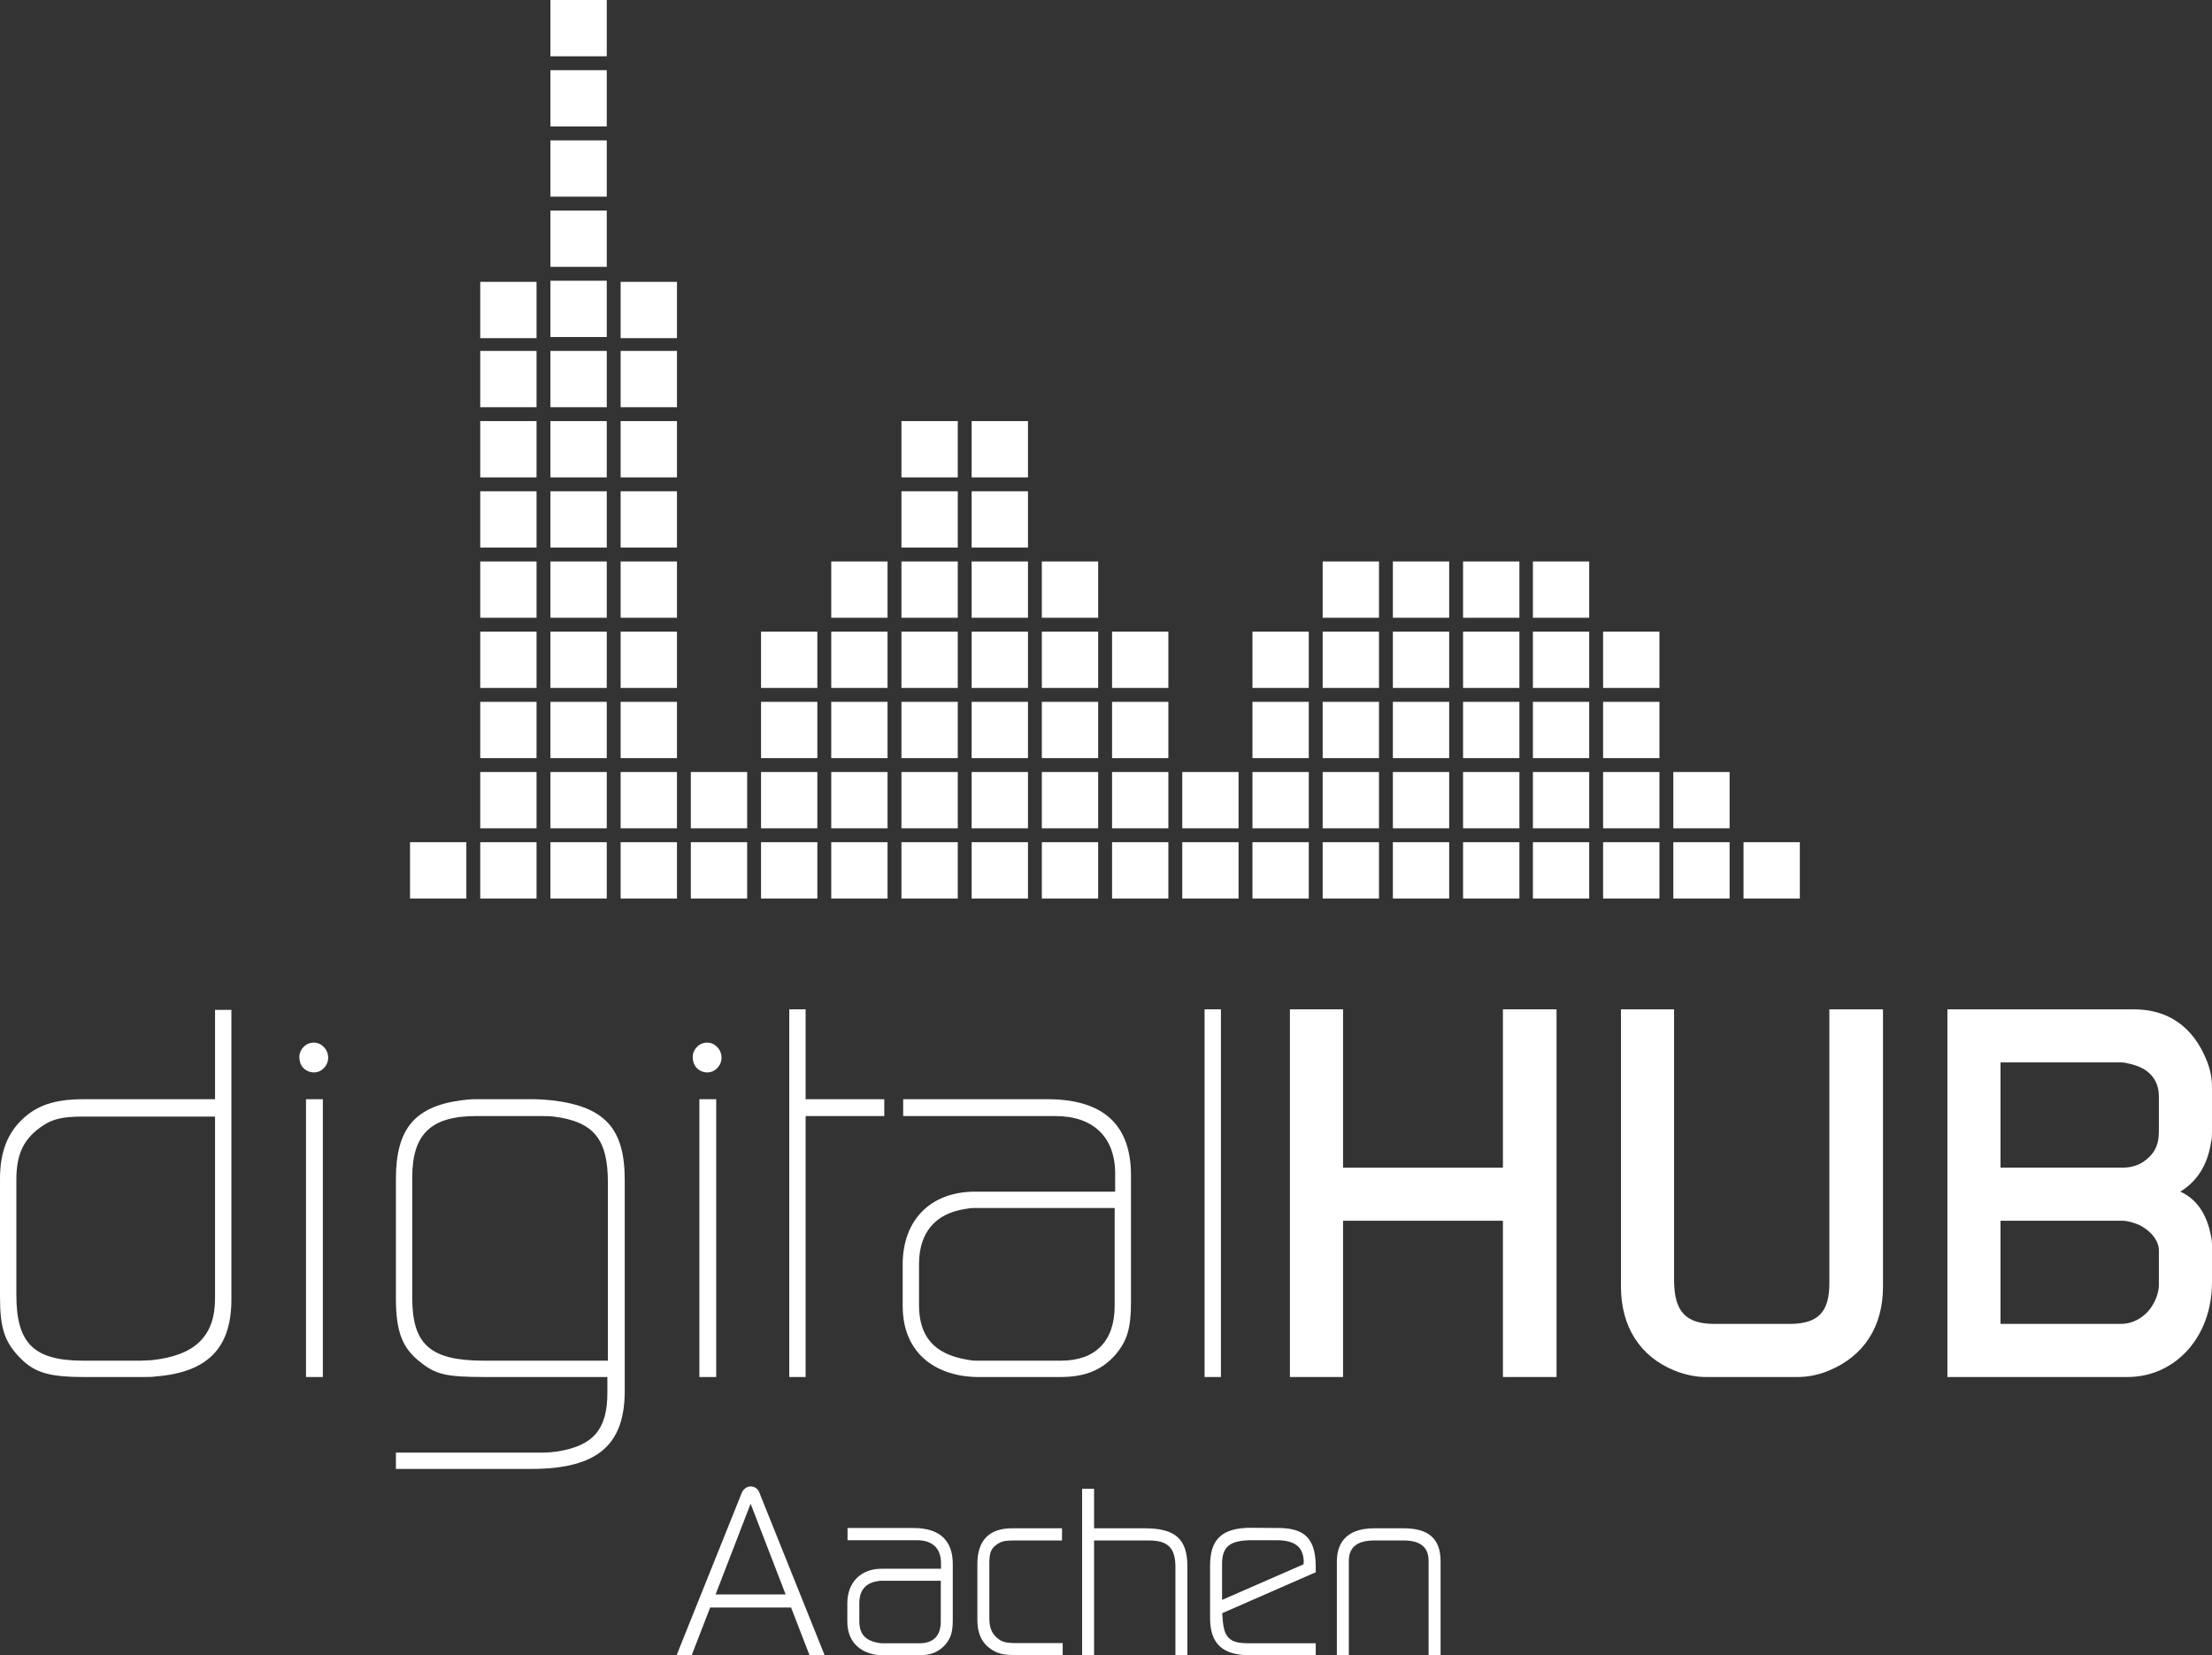 <?xml version="1.0" encoding="UTF-8"?>
<svg xmlns="http://www.w3.org/2000/svg" id="Ebene_2" data-name="Ebene 2" viewBox="0 0 283.465 212.179">
  <rect x="0" y="0" width="283.465" height="212.179" fill="#333333" stroke="none"/>
  <defs>
    <style>
      .cls-1 {
        fill: #fff;
      }
    </style>
  </defs>
  <g id="Ebene_1-2" data-name="Ebene 1">
    <g>
      <path class="cls-1" d="m0,151.113c0-3.469.982-5.826,2.815-7.593s4.059-2.618,7.856-2.618h16.887v-11.455h2.095v37.114c0,6.219-3.012,9.361-9.753,9.884-.392.065-.85.065-1.308.065h-7.856c-4.778,0-6.546-.655-8.509-2.815-1.637-1.833-2.226-3.534-2.226-7.396v-15.187Zm10.671,23.303h7.395c.458,0,.917-.065,1.376-.065,5.564-.589,8.116-3.077,8.116-7.92v-23.303H10.539c-2.487,0-3.797.327-4.975,1.113-2.487,1.636-3.468,3.6-3.468,7.004v14.728c0,6.153,2.159,8.444,8.575,8.444Z"></path>
      <path class="cls-1" d="m38.886,134.226c.655-.72,1.768-.786,2.487-.131.852.72.916,2.029.131,2.814-.721.786-1.963.72-2.683-.065-.329-.393-.458-.851-.458-1.374,0-.458.195-.916.523-1.244Zm.327,6.677h2.16v35.609h-2.16v-35.609Z"></path>
      <path class="cls-1" d="m50.736,186.199h18.916c.59,0,1.113-.065,1.703-.131,4.647-.72,6.48-2.815,6.48-7.528v-2.029h-15.71c-4.975,0-6.285-.327-8.247-1.899-2.292-1.767-3.142-3.862-3.142-8.182v-15.317c0-6.415,2.421-9.295,8.443-10.08.524-.065,1.113-.131,1.636-.131h7.528c.786,0,1.505.065,2.292.131,6.872.786,9.424,3.6,9.424,10.212v27.034c0,6.873-3.404,10.015-11.978,10.015h-17.346v-2.095Zm11.258-11.782h15.907v-22.845c0-5.498-1.768-7.789-6.939-8.444-.589-.065-1.178-.065-1.768-.065h-8.182c-5.825,0-8.182,2.357-8.182,7.855v15.448c0,5.957,2.291,8.051,9.164,8.051Z"></path>
      <path class="cls-1" d="m89.294,134.226c.655-.72,1.768-.786,2.487-.131.852.72.916,2.029.132,2.814-.721.786-1.965.72-2.684-.065-.327-.393-.458-.851-.458-1.374,0-.458.197-.916.523-1.244Zm.329,6.677h2.159v35.609h-2.159v-35.609Z"></path>
      <path class="cls-1" d="m101.144,129.381h2.094v11.521h10.082v2.16h-10.082v33.449h-2.094v-47.13Z"></path>
      <path class="cls-1" d="m115.676,162.111c0-5.76,3.6-9.361,9.295-9.361h17.936v-2.291c0-4.779-2.881-7.397-7.659-7.397h-19.506v-2.16h18.458c7.201,0,10.801,3.273,10.736,9.95v16.037c0,3.469-.524,5.04-2.029,6.807-1.703,1.899-3.797,2.815-7.004,2.815h-10.735c-.524,0-1.113-.065-1.702-.131-5.04-.786-7.79-4.124-7.79-8.968v-5.302Zm8.248,12.175c.327.065.72.131,1.113.131h10.931c4.452,0,6.873-2.553,6.873-7.004v-12.568h-18.001c-.393,0-.786.065-1.178.131-3.797.589-5.891,3.011-5.891,7.069v5.237c0,3.927,1.833,6.284,6.153,7.004Z"></path>
      <path class="cls-1" d="m154.366,129.381h2.095v47.13h-2.095v-47.13Z"></path>
    </g>
    <g>
      <path class="cls-1" d="m165.301,129.381h6.81v20.292h20.487v-20.292h6.872v47.13h-6.872v-20.03h-20.487v20.03h-6.81v-47.13Z"></path>
      <path class="cls-1" d="m207.724,129.381h6.807v34.693c0,4.059,1.506,5.63,5.172,5.63h9.621c3.668,0,5.107-1.506,5.107-5.237v-35.085h6.872v35.544c0,5.172-2.487,8.903-6.872,10.735-1.374.589-2.749.851-4.059.851h-11.718c-1.31,0-2.684-.262-4.123-.851-4.32-1.767-6.807-5.564-6.807-10.735v-35.544Z"></path>
      <path class="cls-1" d="m249.557,129.381h23.891c4.322,0,7.594,2.161,9.362,6.611.458,1.178.655,2.291.655,3.338v5.695c0,.458,0,.916-.132,1.44-.458,3.011-1.897,5.04-3.927,6.284,2.029.916,3.404,2.815,3.927,5.695.132.524.132.982.132,1.505v4.386c0,7.2-4.845,12.175-10.801,12.175h-23.106v-47.13Zm22.452,20.292c1.048,0,1.897-.262,2.619-.72,1.374-.916,2.029-2.095,2.029-3.862v-4.517c0-2.225-1.31-3.731-3.929-4.255-.261-.065-.523-.131-.849-.131h-15.515v13.484h15.644Zm-.197,20.03c1.636,0,3.274-.982,4.123-2.553.458-.786.722-1.702.722-2.422v-4.451c0-1.112-.852-2.422-2.555-3.273-.784-.327-1.504-.524-2.159-.524h-15.579v13.223h15.447Z"></path>
    </g>
    <rect class="cls-1" x="52.544" y="107.958" width="7.218" height="7.216"></rect>
    <rect class="cls-1" x="124.516" y="107.958" width="7.218" height="7.216"></rect>
    <rect class="cls-1" x="88.529" y="107.958" width="7.218" height="7.216"></rect>
    <rect class="cls-1" x="160.501" y="107.958" width="7.218" height="7.216"></rect>
    <rect class="cls-1" x="205.436" y="107.958" width="7.218" height="7.216"></rect>
    <rect class="cls-1" x="70.537" y="107.958" width="7.218" height="7.216"></rect>
    <rect class="cls-1" x="142.509" y="107.958" width="7.215" height="7.216"></rect>
    <rect class="cls-1" x="106.524" y="107.958" width="7.215" height="7.216"></rect>
    <rect class="cls-1" x="178.496" y="107.958" width="7.215" height="7.216"></rect>
    <rect class="cls-1" x="223.431" y="107.958" width="7.215" height="7.216"></rect>
    <rect class="cls-1" x="61.542" y="107.958" width="7.215" height="7.216"></rect>
    <rect class="cls-1" x="133.511" y="107.958" width="7.218" height="7.216"></rect>
    <rect class="cls-1" x="97.527" y="107.958" width="7.215" height="7.216"></rect>
    <rect class="cls-1" x="169.499" y="107.958" width="7.218" height="7.216"></rect>
    <rect class="cls-1" x="214.433" y="107.958" width="7.215" height="7.216"></rect>
    <rect class="cls-1" x="79.534" y="107.958" width="7.218" height="7.216"></rect>
    <rect class="cls-1" x="151.506" y="107.958" width="7.215" height="7.216"></rect>
    <rect class="cls-1" x="196.441" y="107.958" width="7.215" height="7.216"></rect>
    <rect class="cls-1" x="115.519" y="107.958" width="7.218" height="7.216"></rect>
    <rect class="cls-1" x="187.491" y="107.958" width="7.218" height="7.216"></rect>
    <rect class="cls-1" x="70.537" y="35.985" width="7.218" height="7.216"></rect>
    <rect class="cls-1" x="124.516" y="71.971" width="7.218" height="7.216"></rect>
    <rect class="cls-1" x="70.537" y="71.971" width="7.218" height="7.216"></rect>
    <rect class="cls-1" x="106.524" y="71.971" width="7.215" height="7.216"></rect>
    <rect class="cls-1" x="178.496" y="71.971" width="7.215" height="7.216"></rect>
    <rect class="cls-1" x="61.542" y="71.971" width="7.215" height="7.216"></rect>
    <rect class="cls-1" x="133.511" y="71.971" width="7.218" height="7.216"></rect>
    <rect class="cls-1" x="169.499" y="71.971" width="7.218" height="7.216"></rect>
    <rect class="cls-1" x="79.534" y="71.971" width="7.218" height="7.216"></rect>
    <rect class="cls-1" x="196.441" y="71.971" width="7.215" height="7.216"></rect>
    <rect class="cls-1" x="115.519" y="71.971" width="7.218" height="7.216"></rect>
    <rect class="cls-1" x="187.491" y="71.971" width="7.218" height="7.216"></rect>
    <rect class="cls-1" x="70.537" width="7.218" height="7.216"></rect>
    <rect class="cls-1" x="124.516" y="89.965" width="7.218" height="7.216"></rect>
    <rect class="cls-1" x="160.501" y="89.965" width="7.218" height="7.216"></rect>
    <rect class="cls-1" x="205.436" y="89.965" width="7.218" height="7.216"></rect>
    <rect class="cls-1" x="70.537" y="89.965" width="7.218" height="7.216"></rect>
    <rect class="cls-1" x="142.509" y="89.965" width="7.215" height="7.216"></rect>
    <rect class="cls-1" x="106.524" y="89.965" width="7.215" height="7.216"></rect>
    <rect class="cls-1" x="178.496" y="89.965" width="7.215" height="7.216"></rect>
    <rect class="cls-1" x="61.542" y="89.965" width="7.215" height="7.216"></rect>
    <rect class="cls-1" x="133.511" y="89.965" width="7.218" height="7.216"></rect>
    <rect class="cls-1" x="97.527" y="89.965" width="7.215" height="7.216"></rect>
    <rect class="cls-1" x="169.499" y="89.965" width="7.218" height="7.216"></rect>
    <rect class="cls-1" x="79.534" y="89.965" width="7.218" height="7.216"></rect>
    <rect class="cls-1" x="196.441" y="89.965" width="7.215" height="7.216"></rect>
    <rect class="cls-1" x="115.519" y="89.965" width="7.218" height="7.216"></rect>
    <rect class="cls-1" x="187.491" y="89.965" width="7.218" height="7.216"></rect>
    <rect class="cls-1" x="70.537" y="17.993" width="7.218" height="7.216"></rect>
    <rect class="cls-1" x="124.516" y="53.978" width="7.218" height="7.216"></rect>
    <rect class="cls-1" x="70.537" y="53.978" width="7.218" height="7.216"></rect>
    <rect class="cls-1" x="61.542" y="53.978" width="7.215" height="7.216"></rect>
    <rect class="cls-1" x="61.542" y="36.13" width="7.215" height="7.216"></rect>
    <rect class="cls-1" x="79.534" y="53.978" width="7.218" height="7.216"></rect>
    <rect class="cls-1" x="79.534" y="36.13" width="7.218" height="7.216"></rect>
    <rect class="cls-1" x="115.519" y="53.978" width="7.218" height="7.216"></rect>
    <rect class="cls-1" x="124.516" y="98.96" width="7.218" height="7.216"></rect>
    <rect class="cls-1" x="88.529" y="98.96" width="7.218" height="7.216"></rect>
    <rect class="cls-1" x="160.501" y="98.96" width="7.218" height="7.216"></rect>
    <rect class="cls-1" x="205.436" y="98.96" width="7.218" height="7.216"></rect>
    <rect class="cls-1" x="70.537" y="98.96" width="7.218" height="7.216"></rect>
    <rect class="cls-1" x="142.509" y="98.96" width="7.215" height="7.216"></rect>
    <rect class="cls-1" x="106.524" y="98.96" width="7.215" height="7.216"></rect>
    <rect class="cls-1" x="178.496" y="98.96" width="7.215" height="7.216"></rect>
    <rect class="cls-1" x="61.542" y="98.96" width="7.215" height="7.216"></rect>
    <rect class="cls-1" x="133.511" y="98.96" width="7.218" height="7.216"></rect>
    <rect class="cls-1" x="97.527" y="98.96" width="7.215" height="7.216"></rect>
    <rect class="cls-1" x="169.499" y="98.96" width="7.218" height="7.216"></rect>
    <rect class="cls-1" x="214.433" y="98.96" width="7.215" height="7.216"></rect>
    <rect class="cls-1" x="79.534" y="98.96" width="7.218" height="7.216"></rect>
    <rect class="cls-1" x="151.506" y="98.96" width="7.215" height="7.216"></rect>
    <rect class="cls-1" x="196.441" y="98.96" width="7.215" height="7.216"></rect>
    <rect class="cls-1" x="115.519" y="98.96" width="7.218" height="7.216"></rect>
    <rect class="cls-1" x="187.491" y="98.96" width="7.218" height="7.216"></rect>
    <rect class="cls-1" x="70.537" y="26.989" width="7.218" height="7.216"></rect>
    <rect class="cls-1" x="124.516" y="62.975" width="7.218" height="7.216"></rect>
    <rect class="cls-1" x="70.537" y="62.975" width="7.218" height="7.216"></rect>
    <rect class="cls-1" x="61.542" y="62.975" width="7.215" height="7.216"></rect>
    <rect class="cls-1" x="79.534" y="62.975" width="7.218" height="7.216"></rect>
    <rect class="cls-1" x="115.519" y="62.975" width="7.218" height="7.216"></rect>
    <rect class="cls-1" x="124.516" y="80.967" width="7.218" height="7.216"></rect>
    <rect class="cls-1" x="160.501" y="80.967" width="7.218" height="7.216"></rect>
    <rect class="cls-1" x="205.436" y="80.967" width="7.218" height="7.216"></rect>
    <rect class="cls-1" x="70.537" y="80.967" width="7.218" height="7.216"></rect>
    <rect class="cls-1" x="142.509" y="80.967" width="7.215" height="7.216"></rect>
    <rect class="cls-1" x="106.524" y="80.967" width="7.215" height="7.216"></rect>
    <rect class="cls-1" x="178.496" y="80.967" width="7.215" height="7.216"></rect>
    <rect class="cls-1" x="61.542" y="80.967" width="7.215" height="7.216"></rect>
    <rect class="cls-1" x="133.511" y="80.967" width="7.218" height="7.216"></rect>
    <rect class="cls-1" x="97.527" y="80.967" width="7.215" height="7.216"></rect>
    <rect class="cls-1" x="169.499" y="80.967" width="7.218" height="7.216"></rect>
    <rect class="cls-1" x="79.534" y="80.967" width="7.218" height="7.216"></rect>
    <rect class="cls-1" x="196.441" y="80.967" width="7.215" height="7.216"></rect>
    <rect class="cls-1" x="115.519" y="80.967" width="7.218" height="7.216"></rect>
    <rect class="cls-1" x="187.491" y="80.967" width="7.218" height="7.216"></rect>
    <rect class="cls-1" x="70.537" y="8.996" width="7.218" height="7.216"></rect>
    <rect class="cls-1" x="70.537" y="44.982" width="7.218" height="7.216"></rect>
    <rect class="cls-1" x="61.542" y="44.982" width="7.215" height="7.216"></rect>
    <rect class="cls-1" x="79.534" y="44.982" width="7.218" height="7.216"></rect>
    <g>
      <path class="cls-1" d="m127.796,209.973c-.709-.6-1.012-1.355-1.012-2.525v-7.101c0-1.395.247-1.933,1.148-2.499.37-.231.841-.384,1.936-.384h6.228v-1.563h-6.372c-2.97,0-4.476,1.545-4.476,4.59v7.071c0,2.064.708,3.346,2.303,4.158.688.327,1.328.432,2.633.432h5.999v-1.534h-5.942c-1.412,0-1.869-.17-2.446-.646Z"></path>
      <path class="cls-1" d="m146.681,195.901h-6.476v-5.059h-1.535v21.312h1.535v-14.689h7.023c2.448,0,3.401.953,3.401,3.401v11.288h1.533v-11.346c0-3.531-1.537-4.906-5.481-4.906Z"></path>
      <path class="cls-1" d="m179.845,195.901h-3.708c-3.983,0-4.819,2.309-4.819,4.245v12.007h1.533v-12.064c0-1.767,1.075-2.625,3.286-2.625h3.708c2.172,0,3.229.859,3.229,2.625v12.064h1.535v-12.007c0-2.896-1.514-4.245-4.764-4.245Z"></path>
    </g>
    <path class="cls-1" d="m117.809,212.179h-4.733c-.241,0-.513-.029-.784-.059-2.361-.368-3.708-1.92-3.708-4.259v-2.338c0-2.694,1.729-4.434,4.405-4.434h7.6v-.703c0-1.905-1.09-2.954-3.07-2.954h-8.907v-1.566h8.445c1.74,0,3.048.431,3.889,1.28.778.786,1.165,1.935,1.151,3.416v7.068c0,1.562-.235,2.34-.968,3.2-.838.934-1.861,1.349-3.322,1.349Zm-4.877-9.552c-.157,0-.313.028-.47.053-1.554.241-2.341,1.187-2.341,2.814v2.309c0,1.643.757,2.502,2.456,2.785.136.027.288.053.44.053h4.82c1.782,0,2.723-.961,2.723-2.781v-5.234h-7.629Z"></path>
    <path class="cls-1" d="m105.677,212.179h-1.934l-2.366-6.118h-10.372l-2.367,6.118h-1.934l8.307-20.71c.11-.291.227-.471.389-.592.195-.235.564-.381.943-.333.375.043.7.259.87.579l.042.08c.046.086.098.183.129.306l8.294,20.669Zm-13.974-7.8h8.975l-4.488-11.625-4.487,11.625Z"></path>
    <path class="cls-1" d="m168.612,212.179h-8.387c-3.566,0-5.156-1.474-5.156-4.78v-6.695c0-3.174,1.319-4.621,4.412-4.838.228-.029.441-.029.686-.029l3.815.029c3.332.061,4.629,1.474,4.629,5.04v.633l-11.987,5.245.04.474c.138,2.659.854,3.384,3.329,3.384h8.618v1.538Zm-8.214-14.747c-2.763,0-3.791.816-3.791,3.012v4.638l10.437-4.562c.018-.131.031-.263.031-.394-.08-1.859-1.161-2.694-3.502-2.694h-3.175Z"></path>
  </g>
</svg>
